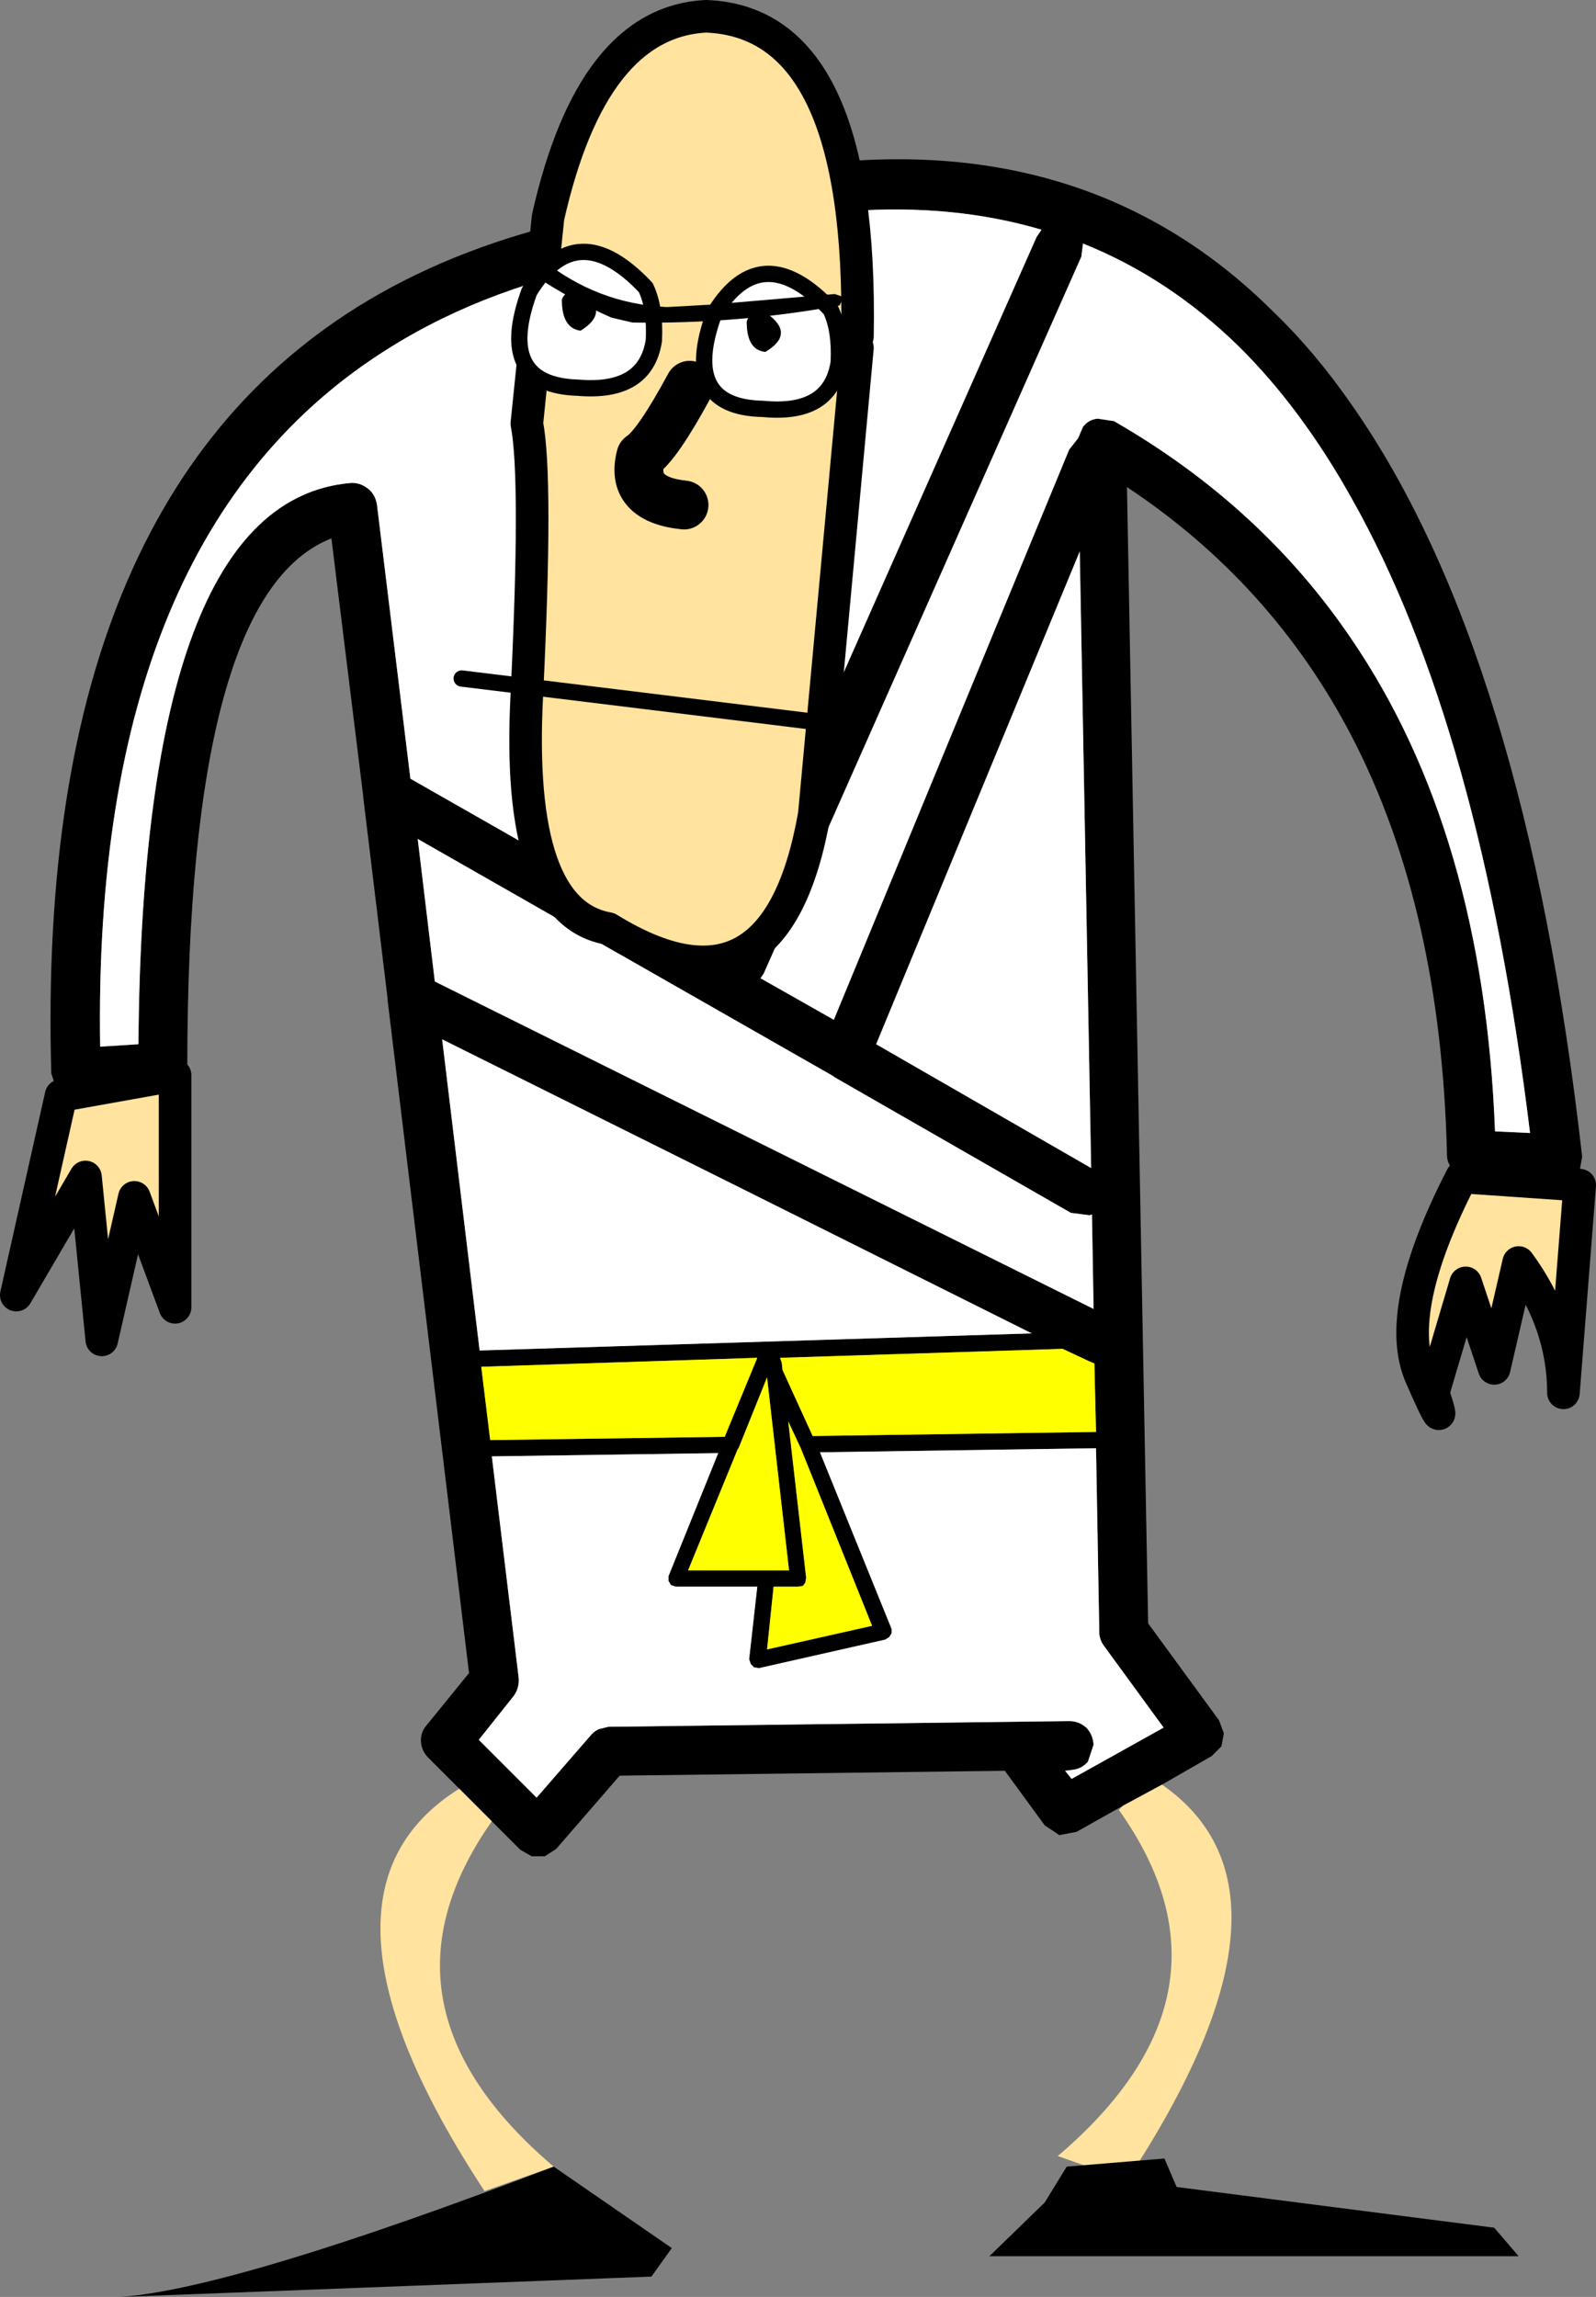 <?xml version="1.0" encoding="UTF-8" standalone="no"?>
<svg xmlns:xlink="http://www.w3.org/1999/xlink" height="141.0px" width="98.0px" xmlns="http://www.w3.org/2000/svg">
  <rect width="100%" height="100%" fill="#808080" stroke="none"/>
  <g transform="matrix(1.0, 0.0, 0.0, 1.0, -49.0, 24.65)">
    <path d="M115.5 -9.7 L115.4 -8.9 95.9 35.1 95.7 35.4 100.2 37.95 114.65 2.95 115.2 2.25 115.5 1.55 Q115.85 1.1 116.4 1.05 L117.4 1.2 Q126.45 6.4 132.0 14.6 140.1 26.5 140.8 44.8 L142.95 44.9 Q139.9 19.95 132.0 5.95 128.9 0.4 125.05 -3.4 120.75 -7.6 115.5 -9.7 M112.65 -10.1 L112.95 -10.55 Q102.1 -13.75 87.5 -8.7 L87.3 -8.65 Q79.1 -7.15 73.0 -3.35 54.65 8.0 55.15 39.6 L57.5 39.45 Q57.75 6.15 70.5 5.0 71.1 4.95 71.6 5.35 72.05 5.7 72.15 6.35 L74.2 23.15 93.15 33.95 93.15 33.9 112.65 -10.1 M77.2 85.15 L75.3 83.25 Q74.9 82.85 74.85 82.3 74.8 81.7 75.2 81.25 L77.8 78.05 72.8 36.75 72.8 36.65 71.3 24.25 71.3 24.2 69.35 8.4 Q60.5 11.85 60.5 40.85 60.5 41.45 60.1 41.9 59.7 42.3 59.15 42.35 L53.8 42.7 53.0 42.55 52.4 42.0 52.15 41.25 Q51.1 4.8 73.0 -7.0 78.95 -10.2 86.55 -11.6 112.2 -20.4 127.15 -5.55 129.75 -3.05 132.0 0.2 142.65 15.4 146.15 46.35 L146.0 47.2 145.4 47.8 144.6 48.0 139.3 47.7 Q138.7 47.65 138.3 47.25 137.85 46.8 137.85 46.25 137.5 31.15 132.0 20.55 127.1 11.15 118.2 5.25 L119.5 75.0 123.85 80.95 124.15 81.75 124.0 82.55 123.4 83.15 120.35 84.9 117.95 86.2 115.1 87.8 114.05 88.0 113.15 87.4 110.7 84.05 87.05 84.35 83.15 88.85 82.45 89.3 81.65 89.3 80.95 88.9 79.2 87.15 77.2 85.15 M102.8 39.45 L116.0 47.05 115.3 9.2 102.8 39.45 M100.2 41.45 L100.15 41.4 74.65 26.85 75.7 35.6 116.15 55.7 116.05 49.9 115.9 49.95 114.75 49.8 100.2 41.45 M116.2 59.05 L115.85 58.9 114.25 58.15 96.9 58.7 97.0 59.0 97.05 59.45 98.9 63.5 116.3 63.25 116.2 59.05 M90.2 72.65 L90.05 72.4 90.05 72.1 93.1 64.55 79.2 64.75 80.85 78.35 Q80.9 78.95 80.55 79.45 L78.4 82.15 81.95 85.7 85.25 81.9 Q85.45 81.65 85.75 81.5 L86.35 81.35 114.65 81.0 Q115.25 81.0 115.7 81.4 116.1 81.8 116.15 82.45 L115.8 83.5 Q115.4 83.95 114.8 84.0 L114.4 84.05 114.8 84.55 120.45 81.4 116.8 76.4 Q116.5 76.0 116.5 75.55 L116.3 64.25 99.35 64.5 103.75 75.35 103.75 75.6 103.6 75.85 103.35 76.0 95.6 77.75 95.3 77.7 95.1 77.5 95.0 77.2 95.5 72.75 90.5 72.75 90.2 72.65 M93.5 63.55 L95.5 58.7 78.55 59.25 79.1 63.75 93.5 63.55 M94.35 64.25 L94.3 64.3 91.25 71.75 97.45 71.75 96.1 59.9 94.35 64.25 M98.15 64.2 L98.1 64.1 97.4 62.6 98.5 72.2 98.45 72.5 98.3 72.7 98.0 72.75 96.5 72.75 96.1 76.6 102.55 75.15 98.15 64.2 M76.15 39.15 L78.45 58.25 112.35 57.2 Q94.25 48.15 76.15 39.15" fill="#000000" fill-rule="evenodd" stroke="none"/>
    <path d="M112.65 -10.1 L93.15 33.9 93.15 33.95 74.2 23.15 72.15 6.35 Q72.05 5.7 71.6 5.35 71.1 4.95 70.5 5.0 57.75 6.15 57.5 39.45 L55.15 39.6 Q54.65 8.0 73.0 -3.35 79.1 -7.15 87.3 -8.65 L87.5 -8.7 Q102.1 -13.75 112.95 -10.55 L112.65 -10.1 M115.5 -9.7 Q120.75 -7.6 125.05 -3.4 128.9 0.4 132.0 5.95 139.9 19.95 142.95 44.9 L140.8 44.8 Q140.1 26.5 132.0 14.6 126.45 6.4 117.4 1.2 L116.4 1.05 Q115.85 1.1 115.5 1.55 L115.2 2.25 114.65 2.95 100.2 37.95 95.7 35.4 95.9 35.1 115.4 -8.9 115.5 -9.7 M100.2 41.45 L114.75 49.8 115.9 49.95 116.05 49.9 116.15 55.7 75.7 35.6 74.65 26.85 100.15 41.4 100.2 41.45 M102.8 39.45 L115.3 9.2 116.0 47.05 102.8 39.45 M90.2 72.65 L90.5 72.75 95.5 72.75 95.0 77.2 95.1 77.5 95.3 77.7 95.6 77.75 103.35 76.0 103.6 75.85 103.75 75.6 103.75 75.35 99.35 64.5 116.3 64.25 116.5 75.55 Q116.5 76.0 116.8 76.4 L120.45 81.4 114.8 84.55 114.4 84.05 114.8 84.0 Q115.4 83.95 115.8 83.5 L116.15 82.45 Q116.1 81.8 115.7 81.4 115.25 81.0 114.65 81.0 L86.35 81.35 85.75 81.5 Q85.45 81.65 85.25 81.9 L81.95 85.7 78.4 82.15 80.55 79.45 Q80.9 78.95 80.85 78.35 L79.2 64.75 93.1 64.55 90.05 72.1 90.05 72.4 90.2 72.65 M76.15 39.15 Q94.25 48.15 112.35 57.2 L78.45 58.25 76.15 39.15" fill="#ffffff" fill-rule="evenodd" stroke="none"/>
    <path d="M116.2 59.05 L116.3 63.25 98.9 63.5 97.05 59.45 97.0 59.0 96.9 58.7 114.25 58.15 115.85 58.9 116.2 59.05 M98.15 64.2 L102.55 75.15 96.1 76.6 96.5 72.75 98.0 72.75 98.3 72.7 98.45 72.5 98.5 72.2 97.4 62.6 98.1 64.1 98.15 64.2 M94.35 64.25 L96.1 59.9 97.45 71.75 91.25 71.75 94.3 64.3 94.35 64.25 M93.5 63.55 L79.1 63.75 78.55 59.25 95.5 58.7 93.5 63.55" fill="#ffff00" fill-rule="evenodd" stroke="none"/>
    <path d="M77.2 85.15 L79.2 87.15 Q71.3 98.4 83.0 108.35 L78.75 109.85 Q66.8 91.65 77.2 85.15 M117.95 86.2 L120.35 84.9 Q129.85 91.5 118.2 109.2 L113.95 107.7 Q125.7 97.7 117.7 86.45 L117.95 86.2" fill="#ffe39e" fill-rule="evenodd" stroke="none"/>
    <path d="M52.75 42.6 L59.75 41.35 59.75 55.6 57.25 48.85 55.25 57.6 54.25 47.6 50.0 54.85 52.75 42.6" fill="#ffe39e" fill-rule="evenodd" stroke="none"/>
    <path d="M52.75 42.6 L50.0 54.85 54.25 47.6 55.25 57.6 57.25 48.85 59.75 55.6 59.75 41.35 52.75 42.6 Z" fill="none" stroke="#000000" stroke-linecap="round" stroke-linejoin="round" stroke-width="2.0"/>
    <path d="M138.75 47.6 L146.0 48.1 145.0 60.85 Q145.0 56.6 142.25 52.85 L140.75 59.35 139.0 54.1 137.0 60.85 Q138.0 63.85 136.25 59.85 134.5 55.85 138.75 47.6" fill="#ffe39e" fill-rule="evenodd" stroke="none"/>
    <path d="M138.75 47.6 Q134.5 55.85 136.25 59.85 138.0 63.85 137.0 60.85 L139.0 54.1 140.75 59.35 142.25 52.85 Q145.0 56.6 145.0 60.85 L146.0 48.1 138.75 47.6 Z" fill="none" stroke="#000000" stroke-linecap="round" stroke-linejoin="round" stroke-width="2.0"/>
    <path d="M56.4 116.35 Q63.35 115.85 83.0 108.35 L90.25 113.35 89.0 115.1 56.4 116.35" fill="#000000" fill-rule="evenodd" stroke="none"/>
    <path d="M114.5 108.35 L120.5 107.85 121.25 109.6 140.75 112.1 142.25 113.85 109.75 113.85 113.15 110.55 114.5 108.35" fill="#000000" fill-rule="evenodd" stroke="none"/>
    <path d="M101.65 -3.3 L101.65 -4.0 Q102.0 -23.3 92.35 -23.65 85.35 -23.3 82.65 -11.3 L81.35 1.35 Q82.0 4.7 81.35 18.0 80.65 31.35 86.35 32.35 96.65 38.7 99.0 25.35 L101.65 -3.3" fill="#ffe39e" fill-rule="evenodd" stroke="none"/>
    <path d="M101.65 -3.3 L99.0 25.35 Q96.65 38.7 86.35 32.35 80.65 31.35 81.35 18.0 82.0 4.7 81.35 1.35 L82.65 -11.3 Q85.35 -23.3 92.35 -23.65 102.0 -23.3 101.65 -4.0" fill="none" stroke="#000000" stroke-linecap="round" stroke-linejoin="round" stroke-width="2.0"/>
    <path d="M91.35 -1.0 Q89.35 2.7 88.35 3.35 87.65 6.0 91.0 6.35" fill="none" stroke="#000000" stroke-linecap="round" stroke-linejoin="round" stroke-width="3.0"/>
    <path d="M99.35 19.7 L77.35 17.0" fill="none" stroke="#000000" stroke-linecap="round" stroke-linejoin="round" stroke-width="1.0"/>
    <path d="M88.65 -7.0 Q84.4 -11.5 81.5 -6.75 79.4 -1.0 84.5 -0.85 88.65 -0.5 89.15 -3.75 89.25 -5.75 88.65 -7.0" fill="#ffffff" fill-rule="evenodd" stroke="none"/>
    <path d="M88.65 -7.0 Q84.4 -11.5 81.5 -6.75 79.4 -1.0 84.5 -0.85 88.65 -0.5 89.15 -3.75 89.25 -5.75 88.65 -7.0 Z" fill="none" stroke="#000000" stroke-linecap="round" stroke-linejoin="round" stroke-width="1.0"/>
    <path d="M84.75 -6.75 Q83.65 -6.85 83.5 -6.25 83.5 -4.5 84.65 -4.35 86.5 -5.5 84.75 -6.75" fill="#000000" fill-rule="evenodd" stroke="none"/>
    <path d="M100.0 -5.65 Q95.75 -10.15 92.85 -5.4 90.75 0.35 95.85 0.45 100.0 0.85 100.5 -2.4 100.6 -4.4 100.0 -5.65" fill="#ffffff" fill-rule="evenodd" stroke="none"/>
    <path d="M100.0 -5.65 Q95.75 -10.15 92.85 -5.4 90.75 0.35 95.85 0.45 100.0 0.85 100.5 -2.4 100.6 -4.4 100.0 -5.65 Z" fill="none" stroke="#000000" stroke-linecap="round" stroke-linejoin="round" stroke-width="1.0"/>
    <path d="M96.1 -5.4 Q95.0 -5.55 94.85 -4.9 94.85 -3.15 96.0 -3.05 97.85 -4.15 96.1 -5.4" fill="#000000" fill-rule="evenodd" stroke="none"/>
    <path d="M89.95 -5.8 L92.65 -5.95 100.25 -6.6 100.7 -6.45 100.65 -6.1 100.55 -5.9 Q94.25 -4.75 87.85 -4.85 L86.55 -5.15 Q84.05 -6.25 81.8 -7.75 81.65 -8.15 81.85 -8.5 L81.95 -8.65 82.0 -8.65 82.25 -8.7 82.25 -8.75 Q85.65 -6.0 89.95 -5.8" fill="#000000" fill-rule="evenodd" stroke="none"/>
  </g>
</svg>
